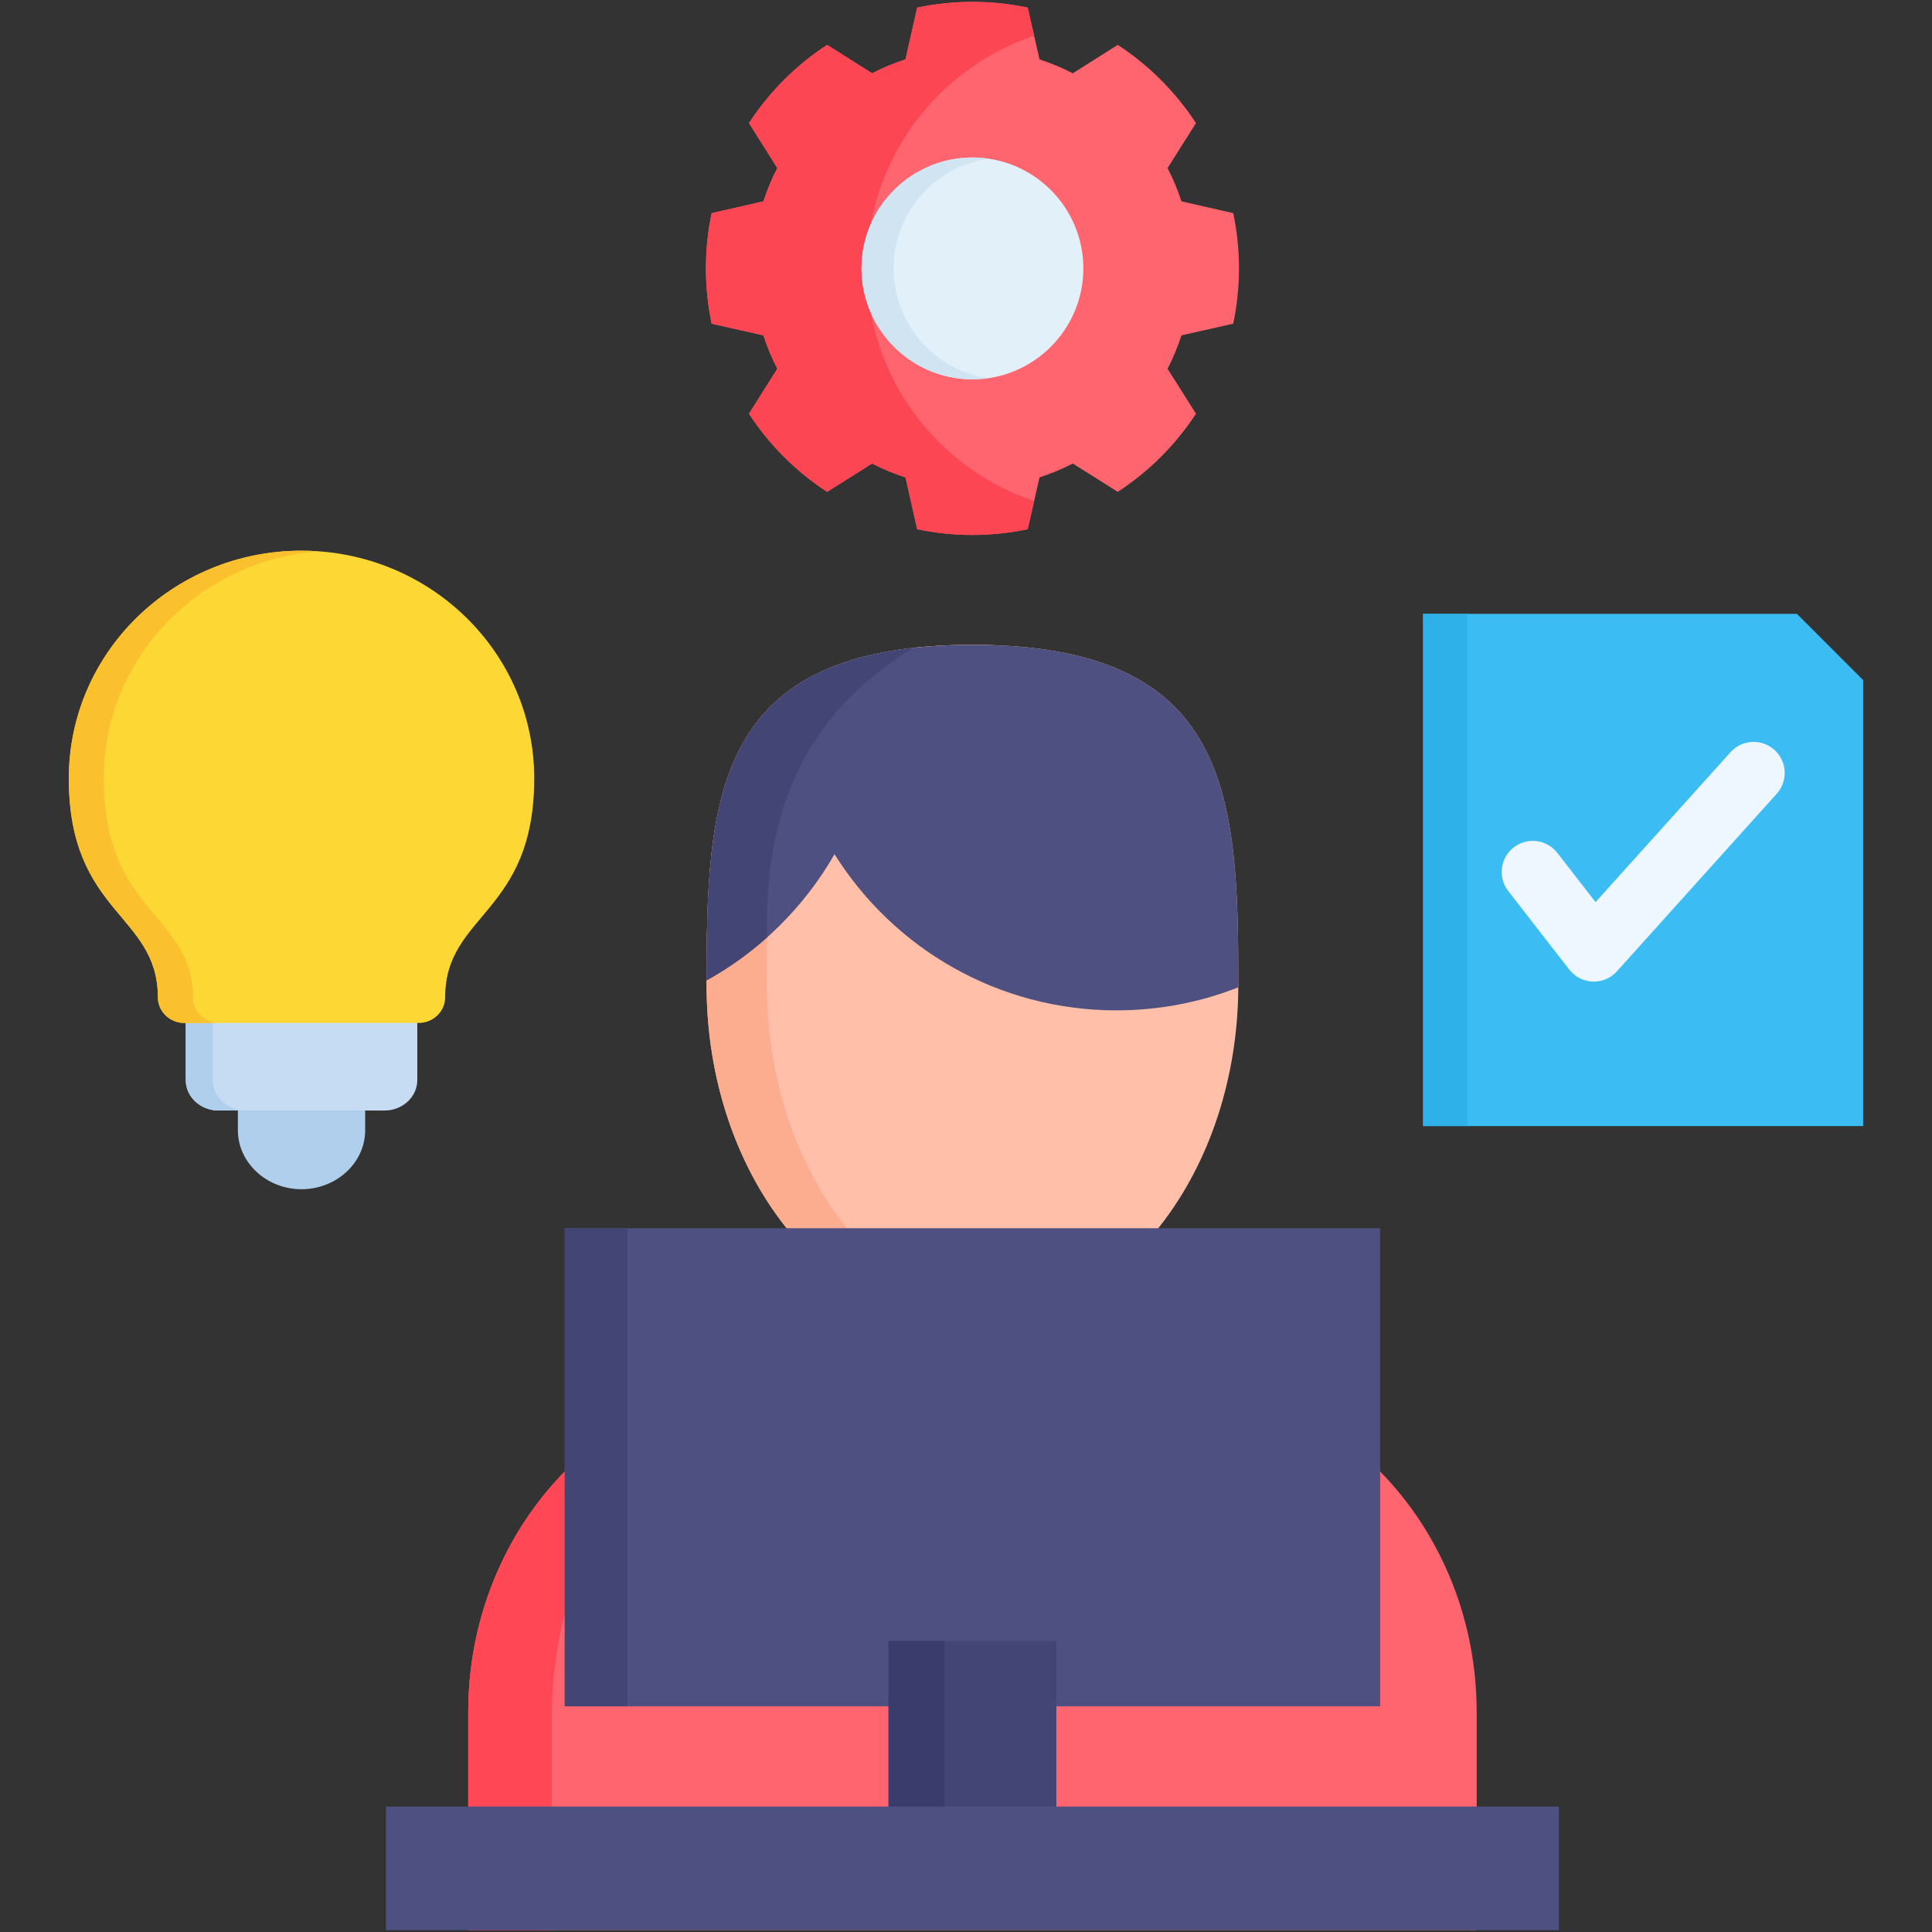 <svg xmlns:xlink="http://www.w3.org/1999/xlink" xmlns="http://www.w3.org/2000/svg" id="Layer_1" viewBox="0 0 512 512" width="512"  height="512" ><rect x="0" y="0" width="512" height="512" fill="#333333" stroke="none"/><g><g><path clip-rule="evenodd" d="m257.723 170.882c68.749 0 70.442 40.361 70.442 90.127 0 49.795-31.541 90.156-70.442 90.156-38.93 0-70.472-40.361-70.472-90.156.001-49.766 1.694-90.127 70.472-90.127z" fill="#ffbfa8" fill-rule="evenodd"/></g><g><path clip-rule="evenodd" d="m257.723 170.882c2.745 0 5.403.058 7.973.204-60.892 3.066-62.47 42.143-62.47 89.922 0 46.348 27.307 84.49 62.47 89.572-2.628.38-5.286.584-7.973.584-38.93 0-70.472-40.361-70.472-90.156.001-49.765 1.694-90.126 70.472-90.126z" fill="#fcac8f" fill-rule="evenodd"/></g><g><path clip-rule="evenodd" d="m205.242 366.03h104.933c44.625 0 81.161 39.456 81.161 87.703v57.767h-267.255v-57.767c0-48.247 36.535-87.703 81.161-87.703z" fill="#ff656f" fill-rule="evenodd"/></g><g><path clip-rule="evenodd" d="m146.218 511.5h-22.137v-57.767c0-45.443 32.418-83.118 73.509-87.323-29.993 14.047-51.372 48.539-51.372 88.637z" fill="#ff4756" fill-rule="evenodd"/></g><g><path clip-rule="evenodd" d="m257.723 170.882c68.749 0 70.442 40.361 70.442 90.127v.643c-9.988 3.943-20.911 6.104-32.301 6.104-31.512 0-59.14-16.53-74.706-41.383-8.032 14.018-19.772 25.613-33.907 33.44.03-49.212 2.249-88.931 70.472-88.931z" fill="#4d5080" fill-rule="evenodd"/></g><g><path clip-rule="evenodd" d="m203.285 248.421c-4.877 4.352-10.251 8.207-16.033 11.39.029-45.151 1.928-82.3 54.876-88.141-30.461 18.458-39.632 45.589-38.843 76.751z" fill="#434675" fill-rule="evenodd"/></g><g><path clip-rule="evenodd" d="m149.665 325.493h216.088v126.691h-216.088z" fill="#4d5080" fill-rule="evenodd"/></g><g><path clip-rule="evenodd" d="m235.469 434.866h44.479v54.555h-44.479z" fill="#434675" fill-rule="evenodd"/></g><g><path clip-rule="evenodd" d="m235.469 434.866h14.778v54.555h-14.778z" fill="#3a3d6b" fill-rule="evenodd"/></g><g><path clip-rule="evenodd" d="m102.294 478.761h310.829v32.739h-310.829z" fill="#4d5080" fill-rule="evenodd"/></g><g><path clip-rule="evenodd" d="m275.48 15.745c3.037.993 6.016 2.22 8.82 3.68l11.916-7.535c8.265 5.403 15.333 12.471 20.736 20.736l-7.535 11.916c1.46 2.804 2.687 5.753 3.68 8.82l13.726 3.125c.993 4.731 1.519 9.608 1.519 14.632 0 5.023-.526 9.93-1.519 14.661l-13.726 3.096c-.993 3.066-2.22 6.045-3.68 8.849l7.535 11.916c-5.403 8.265-12.471 15.333-20.736 20.706l-11.916-7.507c-2.804 1.46-5.783 2.687-8.82 3.68l-3.125 13.726c-4.731.993-9.609 1.519-14.632 1.519s-9.93-.526-14.661-1.519l-3.096-13.726c-3.066-.993-6.045-2.22-8.849-3.68l-11.915 7.506c-8.265-5.374-15.333-12.441-20.706-20.706l7.506-11.916c-1.46-2.804-2.687-5.783-3.68-8.849l-13.727-3.096c-.993-4.731-1.519-9.638-1.519-14.661s.526-9.9 1.519-14.632l13.727-3.125c.993-3.066 2.22-6.016 3.68-8.82l-7.506-11.916c5.374-8.265 12.441-15.333 20.706-20.736l11.915 7.535c2.804-1.46 5.783-2.687 8.849-3.68l3.096-13.726c4.732-.993 9.638-1.518 14.661-1.518s9.9.525 14.632 1.519z" fill="#ff656f" fill-rule="evenodd"/></g><g><path clip-rule="evenodd" d="m493.758 180.227v118.193h-116.616v-135.745h99.064z" fill="#3bbdf3" fill-rule="evenodd"/></g><g><path clip-rule="evenodd" d="m377.142 162.675h11.711v135.745h-11.711z" fill="#2eb0e8" fill-rule="evenodd"/></g><g><path d="m422.382 260.133c-.099 0-.199-.002-.298-.006-2.437-.088-4.709-1.252-6.205-3.177l-16.18-20.823c-2.791-3.591-2.142-8.766 1.45-11.557 3.592-2.789 8.766-2.142 11.557 1.451l10.14 13.05 35.762-39.732c3.043-3.383 8.251-3.654 11.631-.612 3.381 3.043 3.655 8.25.612 11.631l-42.347 47.049c-1.566 1.738-3.792 2.726-6.122 2.726z" fill="#eef7ff"/></g><g><path clip-rule="evenodd" d="m149.665 325.493h16.618v126.691h-16.618z" fill="#434675" fill-rule="evenodd"/></g><g><path clip-rule="evenodd" d="m96.774 291.966v7.564c0 8.586-7.593 15.625-16.881 15.625-9.258 0-16.851-7.038-16.851-15.625v-7.564z" fill="#b0cfed" fill-rule="evenodd"/></g><g><path clip-rule="evenodd" d="m110.588 269.42v16.822c0 4.439-3.913 8.061-8.674 8.061h-44.012c-4.76 0-8.674-3.621-8.674-8.061v-16.822z" fill="#c5dcf2" fill-rule="evenodd"/></g><g><path clip-rule="evenodd" d="m65.058 294.302h-7.155c-4.76 0-8.674-3.621-8.674-8.061v-16.821h7.155v16.822c0 4.439 3.913 8.06 8.674 8.06z" fill="#b0cfed" fill-rule="evenodd"/></g><g><path clip-rule="evenodd" d="m79.894 145.941c34.082 0 61.681 27.015 61.681 60.338 0 35.981-23.598 35.864-23.598 58.001 0 3.738-3.125 6.805-6.98 6.805h-62.207c-3.826 0-6.951-3.067-6.951-6.805 0-22.137-23.598-22.02-23.598-58.001.001-33.323 27.6-60.338 61.653-60.338z" fill="#fdd835" fill-rule="evenodd"/></g><g><path clip-rule="evenodd" d="m79.894 145.941c1.577 0 3.125.058 4.644.175-31.892 2.307-57.038 28.358-57.038 60.162 0 35.981 23.627 35.864 23.627 58.001 0 3.738 3.125 6.805 6.951 6.805h-9.288c-3.826 0-6.951-3.067-6.951-6.805 0-22.137-23.598-22.02-23.598-58.001.001-33.322 27.6-60.337 61.653-60.337z" fill="#fbc02d" fill-rule="evenodd"/></g><g><path clip-rule="evenodd" d="m274.049 132.769-1.694 7.477c-4.731.993-9.609 1.519-14.632 1.519s-9.93-.526-14.661-1.519l-3.096-13.726c-3.066-.993-6.045-2.22-8.849-3.68l-11.915 7.506c-8.265-5.374-15.333-12.441-20.706-20.706l7.506-11.916c-1.46-2.804-2.687-5.783-3.68-8.849l-13.727-3.096c-.993-4.731-1.519-9.638-1.519-14.661s.526-9.9 1.519-14.632l13.727-3.125c.993-3.066 2.22-6.016 3.68-8.82l-7.506-11.916c5.374-8.265 12.441-15.333 20.706-20.736l11.915 7.535c2.804-1.46 5.783-2.687 8.849-3.68l3.096-13.726c4.732-.993 9.638-1.518 14.661-1.518s9.9.525 14.632 1.519l1.694 7.476c-25.759 8.616-44.333 32.972-44.333 61.623-.001 28.679 18.574 53.007 44.333 61.651z" fill="#fc4654" fill-rule="evenodd"/></g><g><path clip-rule="evenodd" d="m257.723 100.527c16.18 0 29.38-13.201 29.38-29.409 0-16.179-13.201-29.38-29.38-29.38-16.209 0-29.41 13.201-29.41 29.38.001 16.208 13.201 29.409 29.41 29.409z" fill="#e2f0fa" fill-rule="evenodd"/></g><g><path clip-rule="evenodd" d="m257.723 41.737c1.431 0 2.862.117 4.235.321-14.223 2.044-25.145 14.281-25.145 29.059 0 14.807 10.923 27.044 25.145 29.088-1.373.204-2.804.321-4.235.321-16.238 0-29.41-13.171-29.41-29.409.001-16.208 13.172-29.38 29.41-29.38z" fill="#d0e4f2" fill-rule="evenodd"/></g></g></svg>